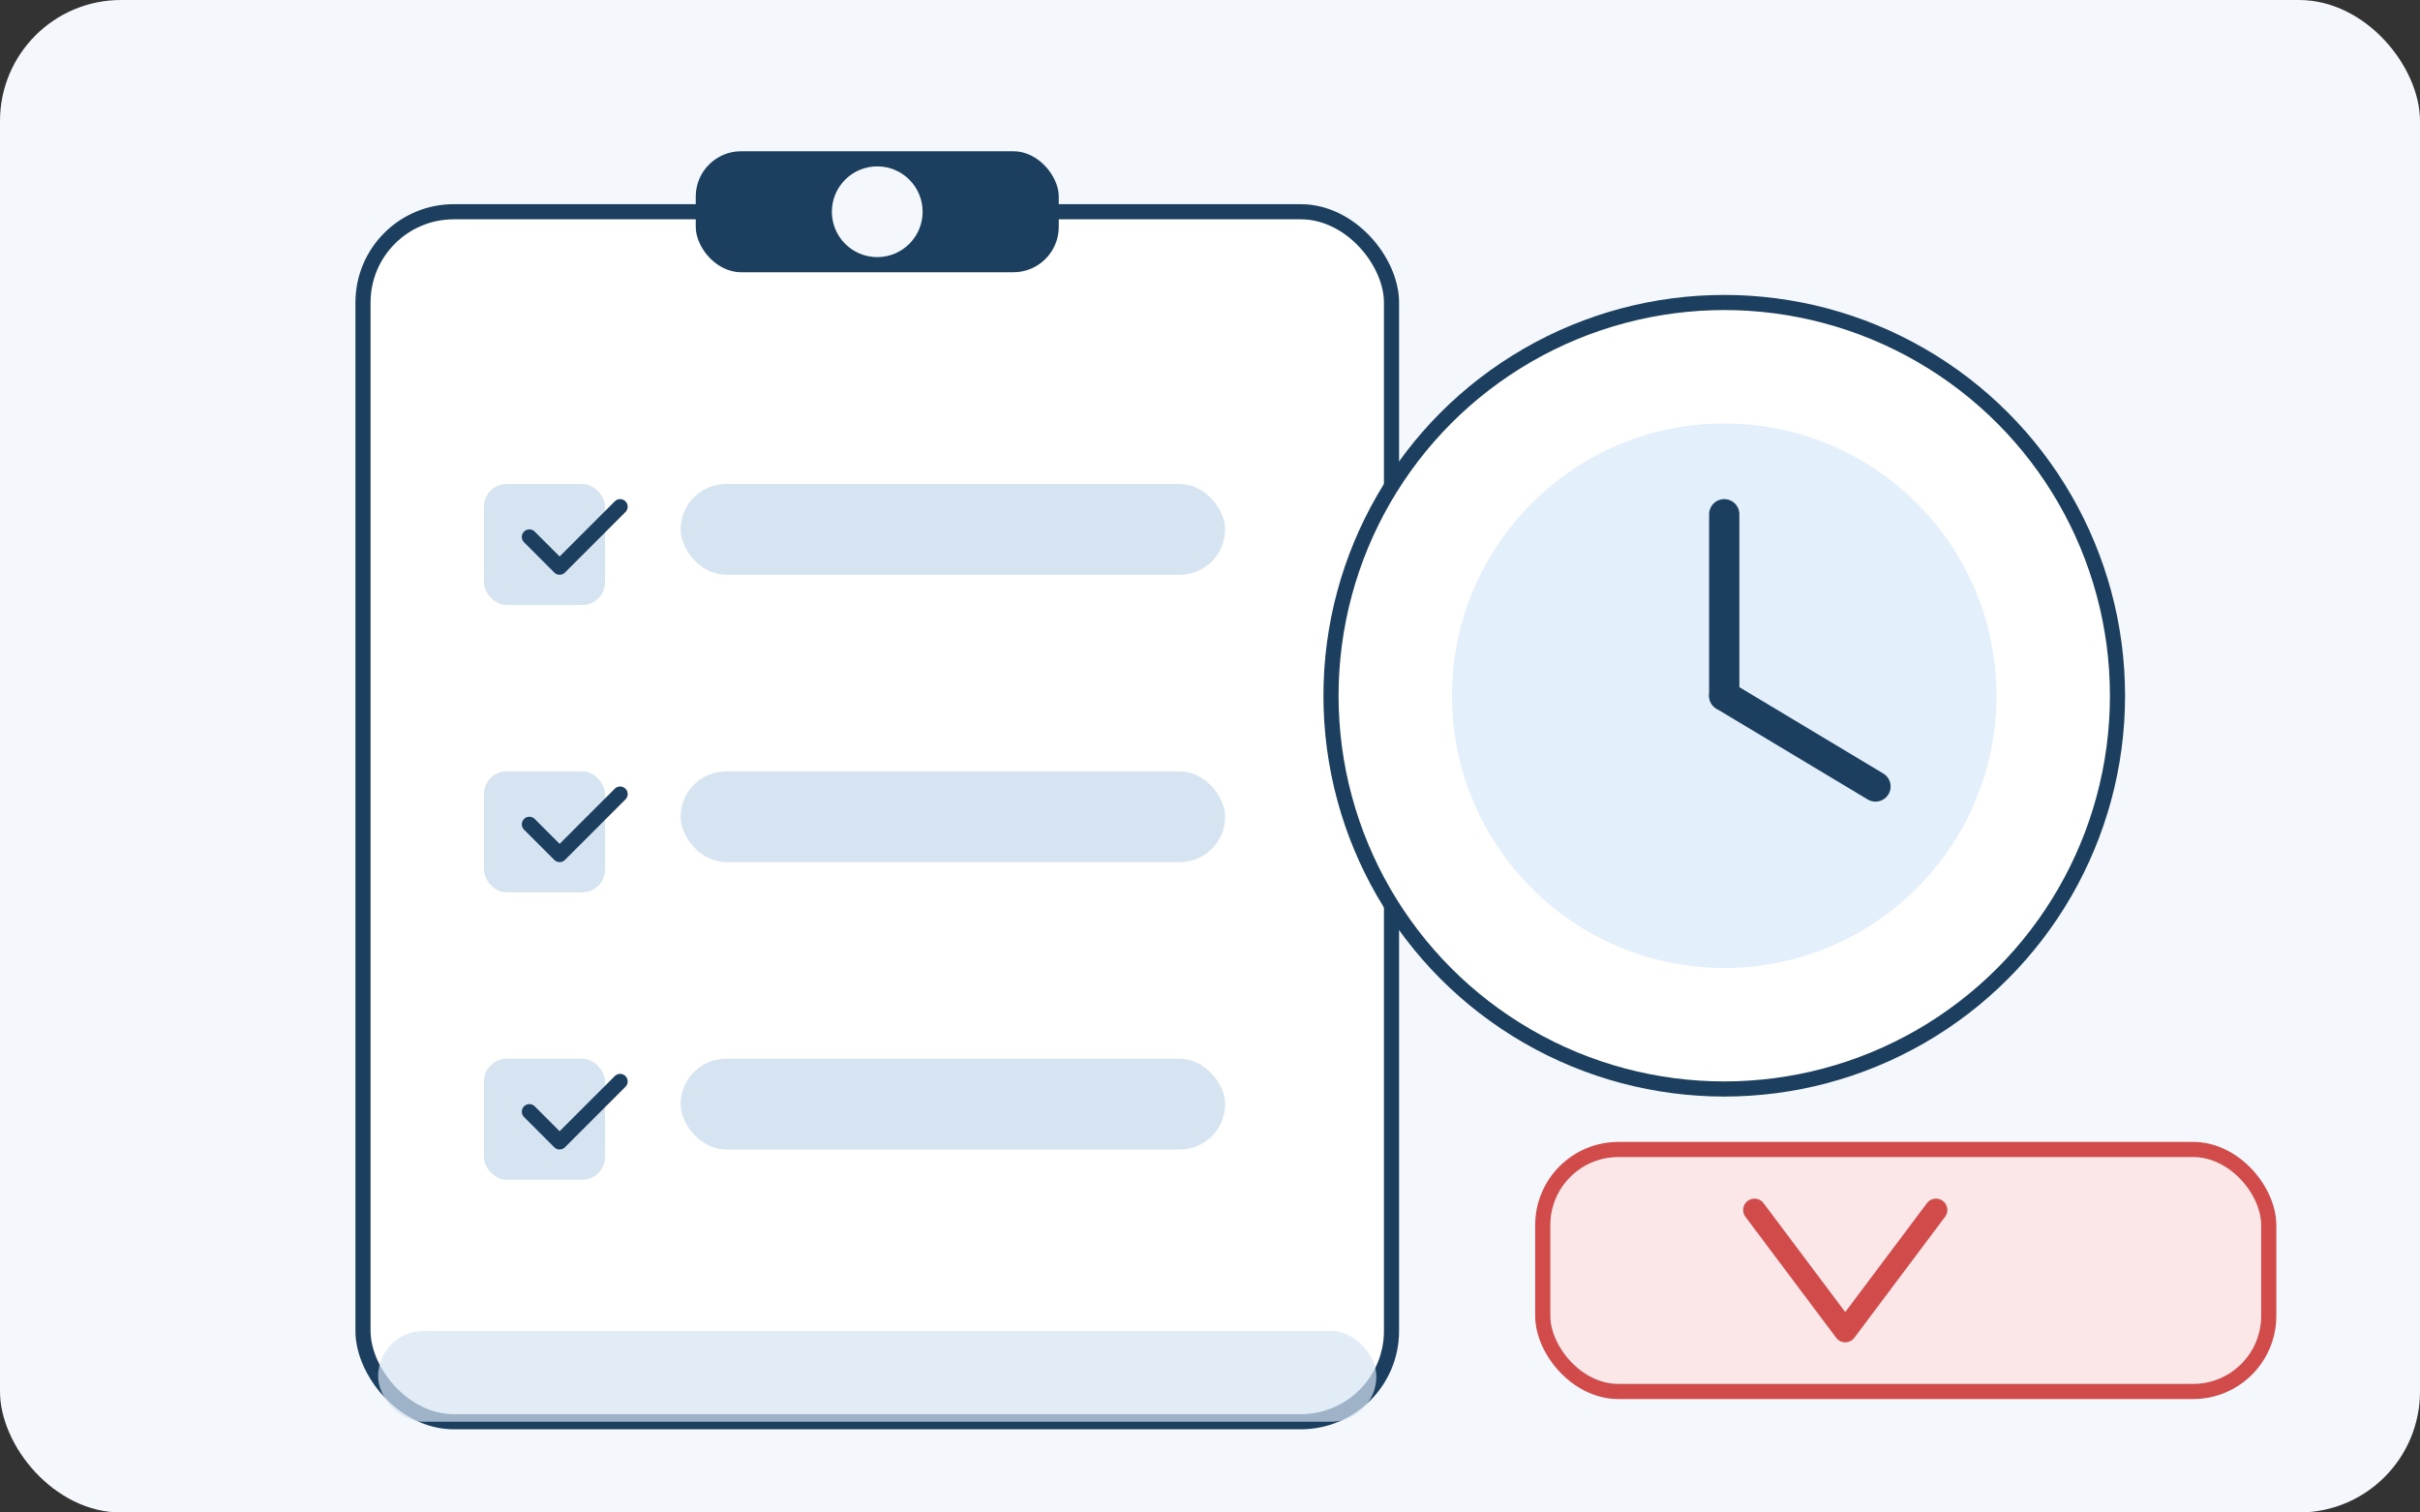 <svg xmlns="http://www.w3.org/2000/svg" width="320" height="200" viewBox="0 0 320 200">
  <rect x="0" y="0" width="320" height="200" fill="#333333" stroke="none"/>
  <rect width="320" height="200" rx="16" fill="#f4f7fb"/>
  <rect x="48" y="28" width="136" height="160" rx="12" fill="#ffffff" stroke="#1c3f60" stroke-width="2"/>
  <rect x="92" y="20" width="48" height="16" rx="6" fill="#1c3f60"/>
  <circle cx="116" cy="28" r="6" fill="#f4f7fb"/>
  <rect x="64" y="64" width="16" height="16" rx="3" fill="#d6e4f2"/>
  <path d="M70 71l4 4 8-8" fill="none" stroke="#1c3f60" stroke-width="2" stroke-linecap="round" stroke-linejoin="round"/>
  <rect x="64" y="102" width="16" height="16" rx="3" fill="#d6e4f2"/>
  <path d="M70 109l4 4 8-8" fill="none" stroke="#1c3f60" stroke-width="2" stroke-linecap="round" stroke-linejoin="round"/>
  <rect x="64" y="140" width="16" height="16" rx="3" fill="#d6e4f2"/>
  <path d="M70 147l4 4 8-8" fill="none" stroke="#1c3f60" stroke-width="2" stroke-linecap="round" stroke-linejoin="round"/>
  <rect x="90" y="64" width="72" height="12" rx="6" fill="#d6e4f2"/>
  <rect x="90" y="102" width="72" height="12" rx="6" fill="#d6e4f2"/>
  <rect x="90" y="140" width="72" height="12" rx="6" fill="#d6e4f2"/>
  <circle cx="228" cy="92" r="52" fill="#ffffff" stroke="#1c3f60" stroke-width="2"/>
  <circle cx="228" cy="92" r="36" fill="#e3effa"/>
  <path d="M228 92l0-24" stroke="#1c3f60" stroke-width="4" stroke-linecap="round"/>
  <path d="M228 92l20 12" stroke="#1c3f60" stroke-width="4" stroke-linecap="round"/>
  <rect x="204" y="152" width="96" height="32" rx="10" fill="#fbe7e7" stroke="#d24b4b" stroke-width="2"/>
  <path d="M232 160l12 16 12-16" fill="none" stroke="#d24b4b" stroke-width="3" stroke-linecap="round" stroke-linejoin="round"/>
  <rect x="50" y="176" width="132" height="12" rx="6" fill="#d6e4f2" opacity="0.7"/>
</svg>
